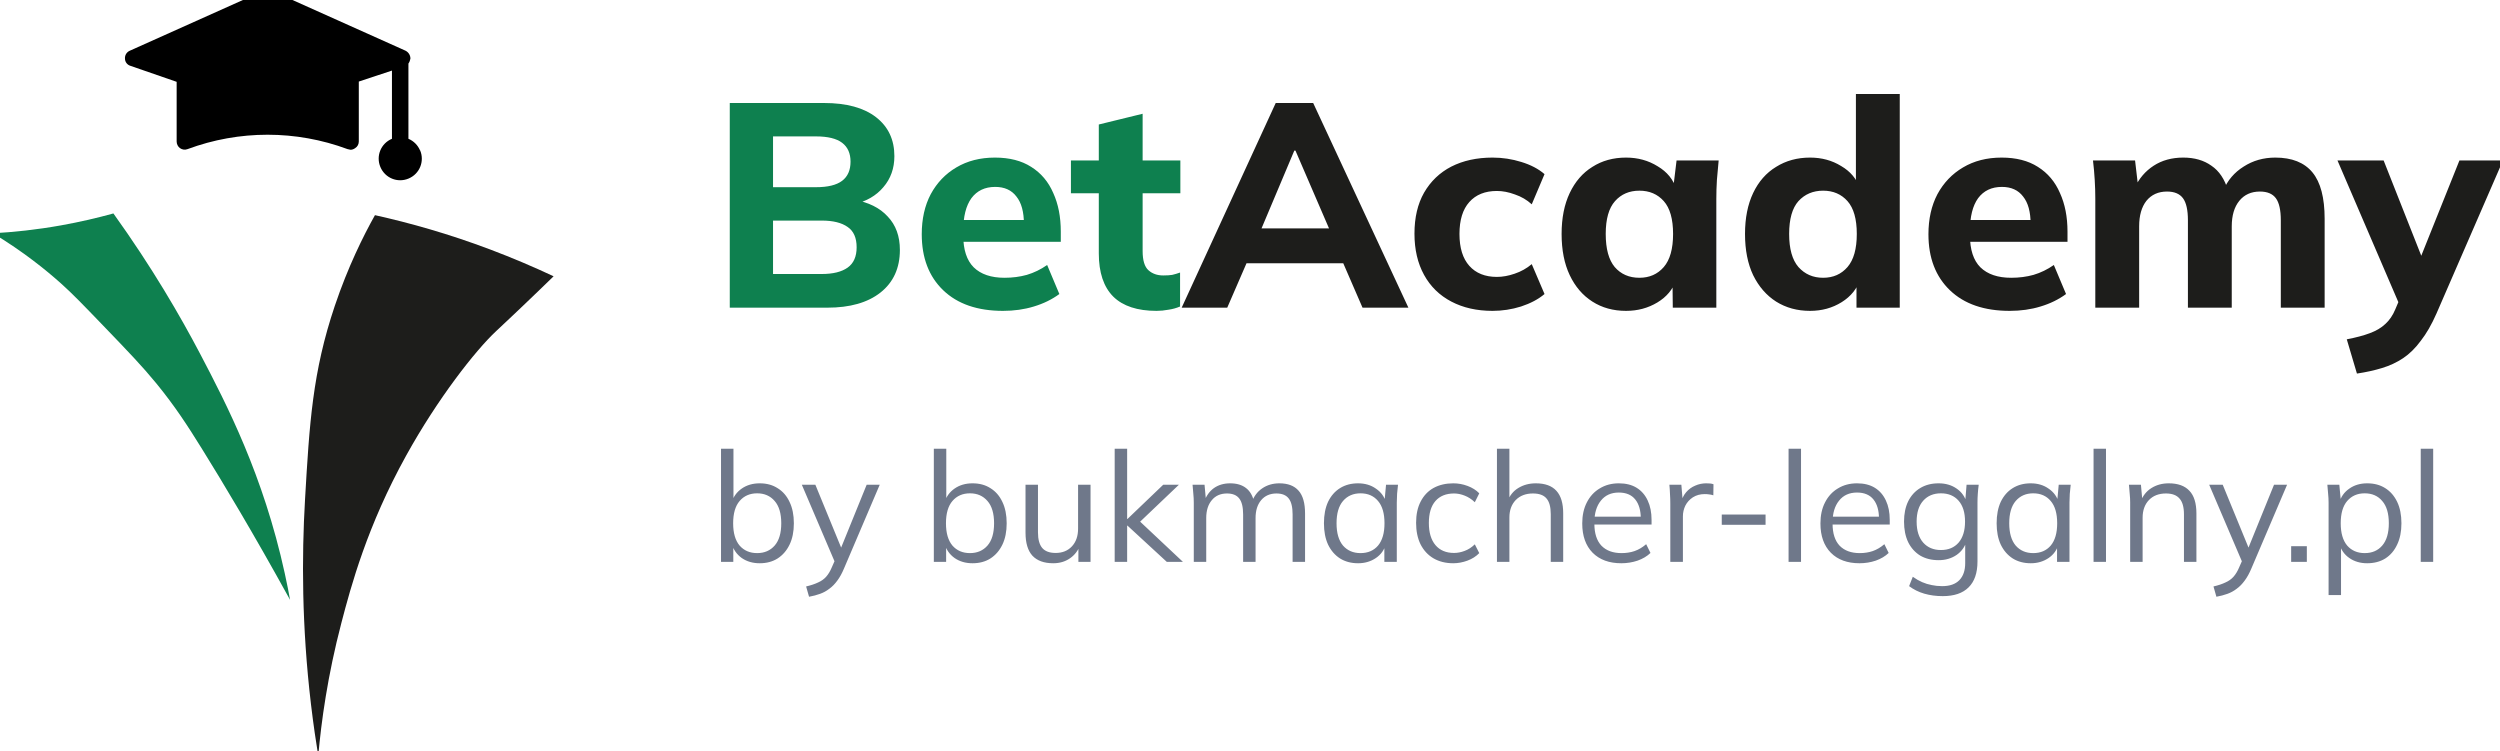<?xml version="1.0" encoding="utf-8"?><svg width="173" height="52" viewBox="0 0 173 52" fill="none" xmlns="http://www.w3.org/2000/svg">
<g clip-path="url(#clip0_513_400)">
<path d="M25.947 14.889C28.373 15.429 31.057 16.184 33.914 17.261C35.489 17.856 36.954 18.483 38.309 19.119C38.081 19.339 37.733 19.678 37.302 20.095C35.686 21.656 34.472 22.778 34.34 22.906C32.884 24.266 30.274 27.608 28.113 31.514C25.407 36.395 24.289 40.562 23.625 43.099C22.668 46.757 22.233 49.93 22.023 52.302C21.881 51.427 21.693 50.2 21.519 48.73C20.878 43.314 20.878 38.524 21.107 34.582C21.414 29.298 21.624 25.75 23.168 21.166C24.083 18.451 25.15 16.313 25.947 14.889Z" fill="#1D1D1B"/>
<path d="M7.847 14.77C6.748 15.076 5.539 15.36 4.23 15.594C2.522 15.9 0.937 16.065 -0.487 16.143C1.624 17.421 3.181 18.684 4.23 19.623C5.013 20.324 5.727 21.065 7.16 22.553C8.946 24.408 9.834 25.333 10.823 26.537C12.11 28.112 12.97 29.44 13.982 31.07C15.397 33.35 17.503 36.844 20.072 41.51C19.999 41.088 19.875 40.447 19.706 39.678C18.218 32.879 15.699 28.011 13.845 24.477C12.485 21.89 10.539 18.52 7.847 14.77Z" fill="#0E804F"/>
<path d="M29.065 10.406C28.913 10.044 28.625 9.756 28.263 9.604V4.398C28.337 4.293 28.378 4.179 28.401 4.055C28.401 3.821 28.268 3.611 28.057 3.506L18.753 -0.666C18.607 -0.739 18.437 -0.739 18.295 -0.666L8.991 3.506C8.771 3.597 8.63 3.817 8.648 4.055C8.648 4.288 8.808 4.495 9.037 4.559L12.224 5.662V9.792C12.224 9.971 12.311 10.145 12.453 10.25C12.604 10.36 12.805 10.387 12.979 10.319C16.551 8.991 20.479 8.991 24.051 10.319L24.257 10.364C24.371 10.364 24.486 10.319 24.577 10.25C24.738 10.154 24.829 9.975 24.829 9.792V5.644L27.123 4.884V9.604C26.363 9.92 26.001 10.79 26.322 11.555C26.642 12.32 27.508 12.677 28.272 12.356C29.032 12.04 29.394 11.17 29.074 10.406H29.065Z" fill="black"/>
<path d="M50.5 21.291V7.128H57.029C58.583 7.128 59.781 7.457 60.625 8.113C61.469 8.769 61.891 9.666 61.891 10.805C61.891 11.648 61.636 12.365 61.127 12.954C60.632 13.543 59.949 13.938 59.078 14.139V13.818C60.096 13.992 60.88 14.38 61.429 14.983C61.991 15.572 62.272 16.343 62.272 17.293C62.272 18.552 61.824 19.537 60.926 20.246C60.042 20.943 58.817 21.291 57.25 21.291H50.5ZM53.494 18.961H56.868C57.645 18.961 58.241 18.813 58.656 18.519C59.072 18.224 59.279 17.755 59.279 17.113C59.279 16.456 59.072 15.988 58.656 15.706C58.241 15.412 57.645 15.264 56.868 15.264H53.494V18.961ZM53.494 12.954H56.467C57.284 12.954 57.886 12.807 58.275 12.512C58.663 12.218 58.857 11.776 58.857 11.186C58.857 10.611 58.663 10.175 58.275 9.881C57.886 9.586 57.284 9.439 56.467 9.439H53.494V12.954ZM69.41 21.512C67.642 21.512 66.262 21.037 65.271 20.086C64.28 19.135 63.785 17.842 63.785 16.209C63.785 15.15 63.992 14.226 64.408 13.436C64.836 12.646 65.425 12.03 66.175 11.588C66.939 11.133 67.829 10.905 68.847 10.905C69.852 10.905 70.689 11.119 71.358 11.548C72.041 11.976 72.55 12.579 72.885 13.356C73.233 14.119 73.407 15.01 73.407 16.028V16.731H66.276V15.224H71.198L70.856 15.505C70.856 14.662 70.682 14.026 70.334 13.597C69.999 13.155 69.51 12.934 68.867 12.934C68.157 12.934 67.608 13.195 67.22 13.717C66.845 14.24 66.657 14.99 66.657 15.967V16.289C66.657 17.28 66.899 18.017 67.381 18.499C67.876 18.981 68.586 19.222 69.51 19.222C70.059 19.222 70.575 19.155 71.057 19.021C71.552 18.874 72.021 18.646 72.463 18.338L73.307 20.347C72.798 20.722 72.209 21.01 71.539 21.211C70.883 21.412 70.173 21.512 69.41 21.512ZM80.034 21.512C78.708 21.512 77.71 21.184 77.041 20.528C76.371 19.858 76.037 18.86 76.037 17.534V13.376H74.108V11.106H76.037V8.615L79.07 7.872V11.106H81.681V13.376H79.07V17.374C79.07 18.017 79.204 18.459 79.472 18.7C79.74 18.941 80.081 19.061 80.496 19.061C80.751 19.061 80.958 19.048 81.119 19.021C81.293 18.981 81.474 18.927 81.661 18.86V21.211C81.407 21.318 81.139 21.392 80.858 21.432C80.576 21.485 80.302 21.512 80.034 21.512Z" fill="#0E804F"/>
<path d="M81.772 21.291L88.28 7.128H90.872L97.461 21.291H94.287L92.579 17.354L93.805 18.217H85.388L86.633 17.354L84.925 21.291H81.772ZM89.566 10.423L86.975 16.57L86.432 15.807H92.76L92.298 16.57L89.646 10.423H89.566ZM103.285 21.512C102.2 21.512 101.249 21.298 100.432 20.869C99.615 20.441 98.986 19.825 98.544 19.021C98.102 18.217 97.881 17.267 97.881 16.168C97.881 15.057 98.102 14.113 98.544 13.336C98.999 12.546 99.629 11.943 100.432 11.528C101.249 11.113 102.2 10.905 103.285 10.905C103.968 10.905 104.631 11.006 105.273 11.207C105.93 11.407 106.465 11.689 106.881 12.05L105.997 14.139C105.662 13.831 105.273 13.604 104.832 13.456C104.403 13.296 103.988 13.215 103.586 13.215C102.769 13.215 102.133 13.47 101.678 13.979C101.222 14.488 100.995 15.224 100.995 16.189C100.995 17.153 101.222 17.889 101.678 18.398C102.133 18.907 102.769 19.162 103.586 19.162C103.974 19.162 104.383 19.088 104.811 18.941C105.253 18.793 105.648 18.572 105.997 18.278L106.881 20.347C106.452 20.708 105.91 20.996 105.253 21.211C104.611 21.412 103.954 21.512 103.285 21.512ZM112.522 21.512C111.638 21.512 110.862 21.298 110.192 20.869C109.522 20.441 109 19.831 108.625 19.041C108.25 18.251 108.063 17.3 108.063 16.189C108.063 15.09 108.25 14.146 108.625 13.356C109 12.566 109.522 11.963 110.192 11.548C110.862 11.119 111.638 10.905 112.522 10.905C113.339 10.905 114.069 11.106 114.712 11.508C115.368 11.896 115.797 12.425 115.998 13.095H115.777L116.018 11.106H118.931C118.89 11.548 118.85 11.997 118.81 12.452C118.783 12.894 118.77 13.329 118.77 13.758V21.291H115.757L115.736 19.383H115.978C115.763 20.025 115.335 20.541 114.692 20.929C114.049 21.318 113.326 21.512 112.522 21.512ZM113.446 19.222C114.143 19.222 114.705 18.974 115.134 18.479C115.562 17.983 115.777 17.22 115.777 16.189C115.777 15.157 115.562 14.401 115.134 13.918C114.705 13.436 114.143 13.195 113.446 13.195C112.75 13.195 112.187 13.436 111.759 13.918C111.33 14.401 111.116 15.157 111.116 16.189C111.116 17.22 111.324 17.983 111.739 18.479C112.167 18.974 112.737 19.222 113.446 19.222ZM125.255 21.512C124.371 21.512 123.588 21.298 122.905 20.869C122.235 20.441 121.706 19.831 121.318 19.041C120.943 18.251 120.755 17.3 120.755 16.189C120.755 15.09 120.943 14.146 121.318 13.356C121.693 12.566 122.222 11.963 122.905 11.548C123.588 11.119 124.371 10.905 125.255 10.905C126.059 10.905 126.775 11.099 127.405 11.488C128.048 11.863 128.476 12.372 128.69 13.014H128.429V6.506H131.463V21.291H128.469V19.302H128.731C128.516 19.972 128.088 20.508 127.445 20.909C126.802 21.311 126.072 21.512 125.255 21.512ZM126.159 19.222C126.856 19.222 127.418 18.974 127.847 18.479C128.275 17.983 128.49 17.22 128.49 16.189C128.49 15.157 128.275 14.401 127.847 13.918C127.418 13.436 126.856 13.195 126.159 13.195C125.463 13.195 124.894 13.436 124.452 13.918C124.023 14.401 123.809 15.157 123.809 16.189C123.809 17.22 124.023 17.983 124.452 18.479C124.894 18.974 125.463 19.222 126.159 19.222ZM139.073 21.512C137.305 21.512 135.926 21.037 134.935 20.086C133.944 19.135 133.448 17.842 133.448 16.209C133.448 15.15 133.656 14.226 134.071 13.436C134.499 12.646 135.089 12.03 135.839 11.588C136.602 11.133 137.493 10.905 138.511 10.905C139.515 10.905 140.352 11.119 141.022 11.548C141.705 11.976 142.214 12.579 142.548 13.356C142.897 14.119 143.071 15.01 143.071 16.028V16.731H135.939V15.224H140.861L140.519 15.505C140.519 14.662 140.345 14.026 139.997 13.597C139.662 13.155 139.173 12.934 138.531 12.934C137.821 12.934 137.272 13.195 136.883 13.717C136.508 14.24 136.321 14.99 136.321 15.967V16.289C136.321 17.28 136.562 18.017 137.044 18.499C137.54 18.981 138.249 19.222 139.173 19.222C139.723 19.222 140.238 19.155 140.72 19.021C141.216 18.874 141.685 18.646 142.126 18.338L142.97 20.347C142.461 20.722 141.872 21.01 141.202 21.211C140.546 21.412 139.836 21.512 139.073 21.512ZM144.995 21.291V13.758C144.995 13.329 144.982 12.894 144.955 12.452C144.928 11.997 144.888 11.548 144.835 11.106H147.747L147.968 12.994H147.727C148.022 12.351 148.457 11.843 149.033 11.468C149.609 11.093 150.292 10.905 151.082 10.905C151.859 10.905 152.508 11.093 153.031 11.468C153.566 11.829 153.948 12.398 154.176 13.175H153.854C154.149 12.479 154.618 11.93 155.261 11.528C155.903 11.113 156.633 10.905 157.45 10.905C158.602 10.905 159.459 11.247 160.022 11.93C160.584 12.613 160.865 13.684 160.865 15.144V21.291H157.832V15.244C157.832 14.534 157.718 14.026 157.49 13.717C157.263 13.409 156.895 13.255 156.386 13.255C155.783 13.255 155.307 13.47 154.959 13.898C154.611 14.327 154.437 14.916 154.437 15.666V21.291H151.404V15.244C151.404 14.534 151.29 14.026 151.062 13.717C150.834 13.409 150.466 13.255 149.957 13.255C149.355 13.255 148.879 13.47 148.531 13.898C148.196 14.327 148.029 14.916 148.029 15.666V21.291H144.995ZM163.1 25.851L162.397 23.481C163.027 23.36 163.556 23.22 163.984 23.059C164.426 22.898 164.788 22.684 165.069 22.416C165.35 22.162 165.578 21.827 165.752 21.412L166.254 20.226L166.174 21.392L161.754 11.106H164.948L167.861 18.479H167.239L170.192 11.106H173.205L168.605 21.693C168.27 22.456 167.908 23.086 167.52 23.581C167.145 24.09 166.736 24.492 166.294 24.787C165.852 25.081 165.364 25.309 164.828 25.47C164.306 25.63 163.73 25.757 163.1 25.851Z" fill="#1D1D1B"/>
<path d="M52.574 38.977C52.092 38.977 51.677 38.856 51.33 38.615C50.982 38.367 50.748 38.03 50.628 37.605H50.745V38.881H49.894V31.053H50.755V34.786H50.628C50.748 34.375 50.982 34.049 51.33 33.808C51.677 33.567 52.092 33.446 52.574 33.446C53.056 33.446 53.471 33.56 53.818 33.787C54.173 34.006 54.446 34.322 54.637 34.733C54.836 35.144 54.935 35.637 54.935 36.211C54.935 36.786 54.836 37.279 54.637 37.69C54.439 38.101 54.162 38.42 53.808 38.647C53.46 38.867 53.049 38.977 52.574 38.977ZM52.393 38.275C52.897 38.275 53.301 38.101 53.606 37.754C53.91 37.406 54.063 36.892 54.063 36.211C54.063 35.531 53.91 35.017 53.606 34.669C53.301 34.315 52.897 34.138 52.393 34.138C51.89 34.138 51.486 34.315 51.181 34.669C50.883 35.017 50.734 35.531 50.734 36.211C50.734 36.885 50.883 37.399 51.181 37.754C51.486 38.101 51.89 38.275 52.393 38.275ZM55.986 41.295L55.783 40.583C56.117 40.505 56.393 40.412 56.613 40.306C56.84 40.207 57.028 40.072 57.177 39.902C57.325 39.732 57.453 39.519 57.559 39.264L57.836 38.636L57.815 38.998L55.486 33.542H56.422L58.346 38.232H58.07L59.974 33.542H60.878L58.41 39.328C58.269 39.668 58.112 39.952 57.942 40.178C57.772 40.412 57.588 40.6 57.389 40.742C57.198 40.891 56.985 41.008 56.751 41.093C56.517 41.178 56.262 41.245 55.986 41.295ZM67.301 38.977C66.819 38.977 66.404 38.856 66.057 38.615C65.71 38.367 65.476 38.03 65.355 37.605H65.472V38.881H64.621V31.053H65.483V34.786H65.355C65.476 34.375 65.71 34.049 66.057 33.808C66.404 33.567 66.819 33.446 67.301 33.446C67.783 33.446 68.198 33.56 68.546 33.787C68.9 34.006 69.173 34.322 69.365 34.733C69.563 35.144 69.662 35.637 69.662 36.211C69.662 36.786 69.563 37.279 69.365 37.69C69.166 38.101 68.889 38.42 68.535 38.647C68.188 38.867 67.776 38.977 67.301 38.977ZM67.121 38.275C67.624 38.275 68.028 38.101 68.333 37.754C68.638 37.406 68.79 36.892 68.79 36.211C68.79 35.531 68.638 35.017 68.333 34.669C68.028 34.315 67.624 34.138 67.121 34.138C66.617 34.138 66.213 34.315 65.908 34.669C65.61 35.017 65.461 35.531 65.461 36.211C65.461 36.885 65.61 37.399 65.908 37.754C66.213 38.101 66.617 38.275 67.121 38.275ZM72.881 38.977C72.25 38.977 71.771 38.803 71.445 38.456C71.126 38.108 70.966 37.576 70.966 36.86V33.542H71.828V36.839C71.828 37.328 71.927 37.69 72.126 37.924C72.324 38.151 72.632 38.264 73.051 38.264C73.519 38.264 73.894 38.112 74.178 37.807C74.462 37.502 74.603 37.094 74.603 36.584V33.542H75.465V38.881H74.625V37.679H74.763C74.614 38.09 74.373 38.409 74.04 38.636C73.714 38.863 73.327 38.977 72.881 38.977ZM77.136 38.881V31.053H77.998V35.914H78.019L80.497 33.542H81.582L78.657 36.328L78.678 35.892L81.858 38.881H80.742L78.019 36.371H77.998V38.881H77.136ZM82.61 38.881V34.776C82.61 34.577 82.599 34.375 82.578 34.169C82.564 33.957 82.546 33.748 82.525 33.542H83.354L83.46 34.712H83.333C83.475 34.308 83.698 33.996 84.003 33.776C84.315 33.556 84.691 33.446 85.13 33.446C85.577 33.446 85.939 33.553 86.215 33.765C86.499 33.978 86.69 34.308 86.789 34.754H86.63C86.764 34.35 87.002 34.031 87.342 33.797C87.683 33.563 88.08 33.446 88.534 33.446C89.122 33.446 89.565 33.616 89.863 33.957C90.161 34.29 90.31 34.818 90.31 35.541V38.881H89.448V35.595C89.448 35.091 89.359 34.726 89.182 34.499C89.005 34.265 88.721 34.148 88.331 34.148C87.885 34.148 87.53 34.304 87.268 34.616C87.013 34.921 86.885 35.332 86.885 35.85V38.881H86.024V35.595C86.024 35.091 85.935 34.726 85.758 34.499C85.581 34.265 85.297 34.148 84.907 34.148C84.46 34.148 84.109 34.304 83.854 34.616C83.599 34.921 83.471 35.332 83.471 35.85V38.881H82.61ZM93.978 38.977C93.503 38.977 93.088 38.867 92.734 38.647C92.379 38.42 92.103 38.101 91.904 37.69C91.713 37.279 91.617 36.786 91.617 36.211C91.617 35.63 91.713 35.134 91.904 34.722C92.103 34.311 92.379 33.996 92.734 33.776C93.088 33.556 93.503 33.446 93.978 33.446C94.46 33.446 94.875 33.57 95.222 33.819C95.577 34.06 95.811 34.389 95.924 34.808H95.797L95.914 33.542H96.743C96.722 33.748 96.701 33.957 96.679 34.169C96.665 34.375 96.658 34.577 96.658 34.776V38.881H95.797V37.626H95.914C95.8 38.044 95.566 38.374 95.212 38.615C94.857 38.856 94.446 38.977 93.978 38.977ZM94.148 38.275C94.659 38.275 95.063 38.101 95.361 37.754C95.658 37.399 95.807 36.885 95.807 36.211C95.807 35.531 95.658 35.017 95.361 34.669C95.063 34.315 94.659 34.138 94.148 34.138C93.645 34.138 93.241 34.315 92.936 34.669C92.638 35.017 92.489 35.531 92.489 36.211C92.489 36.885 92.638 37.399 92.936 37.754C93.241 38.101 93.645 38.275 94.148 38.275ZM100.568 38.977C100.043 38.977 99.586 38.863 99.196 38.636C98.813 38.409 98.515 38.087 98.302 37.668C98.097 37.25 97.994 36.754 97.994 36.179C97.994 35.598 98.1 35.105 98.313 34.701C98.526 34.29 98.823 33.978 99.206 33.765C99.596 33.553 100.05 33.446 100.568 33.446C100.908 33.446 101.238 33.507 101.557 33.627C101.883 33.748 102.152 33.918 102.365 34.138L102.057 34.754C101.844 34.549 101.61 34.396 101.355 34.297C101.107 34.198 100.862 34.148 100.621 34.148C100.068 34.148 99.639 34.322 99.334 34.669C99.029 35.017 98.877 35.524 98.877 36.19C98.877 36.849 99.029 37.36 99.334 37.722C99.639 38.083 100.068 38.264 100.621 38.264C100.855 38.264 101.096 38.218 101.344 38.126C101.599 38.034 101.837 37.881 102.057 37.668L102.365 38.275C102.145 38.502 101.872 38.675 101.546 38.796C101.22 38.916 100.894 38.977 100.568 38.977ZM103.589 38.881V31.053H104.451V34.722H104.313C104.461 34.304 104.71 33.989 105.057 33.776C105.412 33.556 105.819 33.446 106.28 33.446C106.918 33.446 107.393 33.62 107.705 33.967C108.017 34.308 108.173 34.825 108.173 35.52V38.881H107.312V35.573C107.312 35.077 107.212 34.715 107.014 34.489C106.822 34.262 106.51 34.148 106.078 34.148C105.582 34.148 105.185 34.301 104.887 34.605C104.596 34.91 104.451 35.311 104.451 35.807V38.881H103.589ZM112.193 38.977C111.356 38.977 110.697 38.736 110.214 38.253C109.732 37.764 109.491 37.087 109.491 36.222C109.491 35.662 109.598 35.176 109.81 34.765C110.023 34.347 110.321 34.024 110.704 33.797C111.087 33.563 111.526 33.446 112.022 33.446C112.512 33.446 112.923 33.549 113.256 33.755C113.589 33.96 113.845 34.255 114.022 34.637C114.199 35.013 114.288 35.46 114.288 35.977V36.297H110.151V35.754H113.724L113.543 35.892C113.543 35.325 113.416 34.882 113.16 34.563C112.905 34.244 112.526 34.084 112.022 34.084C111.491 34.084 111.076 34.272 110.778 34.648C110.48 35.017 110.331 35.517 110.331 36.148V36.243C110.331 36.91 110.494 37.417 110.821 37.764C111.154 38.105 111.618 38.275 112.214 38.275C112.533 38.275 112.831 38.229 113.107 38.136C113.391 38.037 113.66 37.878 113.915 37.658L114.213 38.264C113.979 38.491 113.682 38.668 113.32 38.796C112.965 38.916 112.59 38.977 112.193 38.977ZM115.585 38.881V34.829C115.585 34.616 115.578 34.4 115.563 34.18C115.556 33.96 115.542 33.748 115.521 33.542H116.35L116.457 34.84L116.308 34.85C116.379 34.531 116.503 34.269 116.68 34.063C116.857 33.858 117.066 33.705 117.308 33.606C117.549 33.499 117.8 33.446 118.063 33.446C118.169 33.446 118.261 33.45 118.339 33.457C118.424 33.464 118.502 33.482 118.573 33.51L118.563 34.276C118.456 34.24 118.357 34.219 118.265 34.212C118.18 34.198 118.08 34.191 117.967 34.191C117.655 34.191 117.382 34.265 117.148 34.414C116.921 34.563 116.747 34.754 116.627 34.988C116.513 35.222 116.457 35.471 116.457 35.733V38.881H115.585ZM119.146 36.318V35.605H122.177V36.318H119.146ZM123.769 38.881V31.053H124.631V38.881H123.769ZM128.675 38.977C127.838 38.977 127.179 38.736 126.697 38.253C126.215 37.764 125.974 37.087 125.974 36.222C125.974 35.662 126.08 35.176 126.293 34.765C126.506 34.347 126.803 34.024 127.186 33.797C127.569 33.563 128.009 33.446 128.505 33.446C128.994 33.446 129.405 33.549 129.739 33.755C130.072 33.96 130.327 34.255 130.504 34.637C130.682 35.013 130.77 35.46 130.77 35.977V36.297H126.633V35.754H130.207L130.026 35.892C130.026 35.325 129.898 34.882 129.643 34.563C129.388 34.244 129.008 34.084 128.505 34.084C127.973 34.084 127.558 34.272 127.261 34.648C126.963 35.017 126.814 35.517 126.814 36.148V36.243C126.814 36.91 126.977 37.417 127.303 37.764C127.636 38.105 128.101 38.275 128.696 38.275C129.015 38.275 129.313 38.229 129.59 38.136C129.873 38.037 130.143 37.878 130.398 37.658L130.696 38.264C130.462 38.491 130.164 38.668 129.802 38.796C129.448 38.916 129.072 38.977 128.675 38.977ZM134.439 41.252C133.978 41.252 133.553 41.196 133.163 41.082C132.773 40.969 132.422 40.795 132.11 40.561L132.365 39.913C132.585 40.069 132.801 40.193 133.014 40.285C133.226 40.377 133.446 40.444 133.673 40.487C133.9 40.536 134.141 40.561 134.396 40.561C134.921 40.561 135.318 40.423 135.587 40.147C135.857 39.87 135.992 39.476 135.992 38.966V37.403H136.098C135.984 37.821 135.751 38.154 135.396 38.402C135.041 38.643 134.627 38.764 134.152 38.764C133.662 38.764 133.237 38.657 132.875 38.445C132.521 38.225 132.244 37.917 132.046 37.52C131.854 37.115 131.759 36.64 131.759 36.094C131.759 35.556 131.854 35.088 132.046 34.691C132.244 34.294 132.521 33.989 132.875 33.776C133.237 33.556 133.662 33.446 134.152 33.446C134.634 33.446 135.049 33.567 135.396 33.808C135.751 34.049 135.984 34.382 136.098 34.808L135.992 34.701L136.087 33.542H136.927C136.899 33.748 136.878 33.957 136.864 34.169C136.849 34.375 136.842 34.577 136.842 34.776V38.849C136.842 39.643 136.637 40.242 136.226 40.646C135.821 41.05 135.226 41.252 134.439 41.252ZM134.311 38.062C134.829 38.062 135.236 37.892 135.534 37.551C135.832 37.204 135.981 36.718 135.981 36.094C135.981 35.471 135.832 34.988 135.534 34.648C135.236 34.308 134.829 34.138 134.311 34.138C133.801 34.138 133.393 34.308 133.088 34.648C132.783 34.988 132.631 35.471 132.631 36.094C132.631 36.718 132.783 37.204 133.088 37.551C133.393 37.892 133.801 38.062 134.311 38.062ZM140.528 38.977C140.053 38.977 139.638 38.867 139.284 38.647C138.929 38.42 138.653 38.101 138.454 37.69C138.263 37.279 138.167 36.786 138.167 36.211C138.167 35.63 138.263 35.134 138.454 34.722C138.653 34.311 138.929 33.996 139.284 33.776C139.638 33.556 140.053 33.446 140.528 33.446C141.01 33.446 141.425 33.57 141.772 33.819C142.127 34.06 142.361 34.389 142.474 34.808H142.347L142.464 33.542H143.293C143.272 33.748 143.251 33.957 143.229 34.169C143.215 34.375 143.208 34.577 143.208 34.776V38.881H142.347V37.626H142.464C142.35 38.044 142.116 38.374 141.762 38.615C141.407 38.856 140.996 38.977 140.528 38.977ZM140.698 38.275C141.209 38.275 141.613 38.101 141.91 37.754C142.208 37.399 142.357 36.885 142.357 36.211C142.357 35.531 142.208 35.017 141.91 34.669C141.613 34.315 141.209 34.138 140.698 34.138C140.195 34.138 139.791 34.315 139.486 34.669C139.188 35.017 139.039 35.531 139.039 36.211C139.039 36.885 139.188 37.399 139.486 37.754C139.791 38.101 140.195 38.275 140.698 38.275ZM144.874 38.881V31.053H145.735V38.881H144.874ZM147.408 38.881V34.776C147.408 34.577 147.397 34.375 147.376 34.169C147.362 33.957 147.344 33.748 147.323 33.542H148.152L148.259 34.712H148.131C148.287 34.301 148.535 33.989 148.875 33.776C149.223 33.556 149.623 33.446 150.077 33.446C150.708 33.446 151.183 33.616 151.502 33.957C151.828 34.29 151.992 34.818 151.992 35.541V38.881H151.13V35.595C151.13 35.091 151.027 34.726 150.822 34.499C150.623 34.265 150.311 34.148 149.886 34.148C149.389 34.148 148.996 34.301 148.705 34.605C148.415 34.91 148.269 35.318 148.269 35.828V38.881H147.408ZM153.375 41.295L153.173 40.583C153.506 40.505 153.782 40.412 154.002 40.306C154.229 40.207 154.417 40.072 154.566 39.902C154.715 39.732 154.842 39.519 154.949 39.264L155.225 38.636L155.204 38.998L152.875 33.542H153.811L155.736 38.232H155.459L157.363 33.542H158.267L155.8 39.328C155.658 39.668 155.502 39.952 155.332 40.178C155.161 40.412 154.977 40.6 154.779 40.742C154.587 40.891 154.374 41.008 154.14 41.093C153.906 41.178 153.651 41.245 153.375 41.295ZM158.548 38.881V37.796H159.633V38.881H158.548ZM161.138 41.178V34.776C161.138 34.577 161.127 34.375 161.106 34.169C161.092 33.957 161.074 33.748 161.053 33.542H161.882L161.999 34.808H161.872C161.985 34.389 162.216 34.06 162.563 33.819C162.911 33.57 163.325 33.446 163.807 33.446C164.29 33.446 164.704 33.556 165.052 33.776C165.406 33.996 165.683 34.311 165.881 34.722C166.08 35.134 166.179 35.63 166.179 36.211C166.179 36.786 166.08 37.279 165.881 37.69C165.69 38.101 165.417 38.42 165.062 38.647C164.708 38.867 164.29 38.977 163.807 38.977C163.332 38.977 162.921 38.856 162.574 38.615C162.226 38.374 161.996 38.044 161.882 37.626H161.999V41.178H161.138ZM163.637 38.275C164.148 38.275 164.552 38.101 164.85 37.754C165.155 37.399 165.307 36.885 165.307 36.211C165.307 35.531 165.155 35.017 164.85 34.669C164.552 34.315 164.148 34.138 163.637 34.138C163.134 34.138 162.73 34.315 162.425 34.669C162.127 35.017 161.978 35.531 161.978 36.211C161.978 36.885 162.127 37.399 162.425 37.754C162.73 38.101 163.134 38.275 163.637 38.275ZM167.515 38.881V31.053H168.376V38.881H167.515Z" fill="#101F3C" fill-opacity="0.6"/>
</g>
<defs>
<clipPath id="clip0_513_400">
<rect width="173" height="52" fill="white"/>
</clipPath>
</defs>
</svg>
